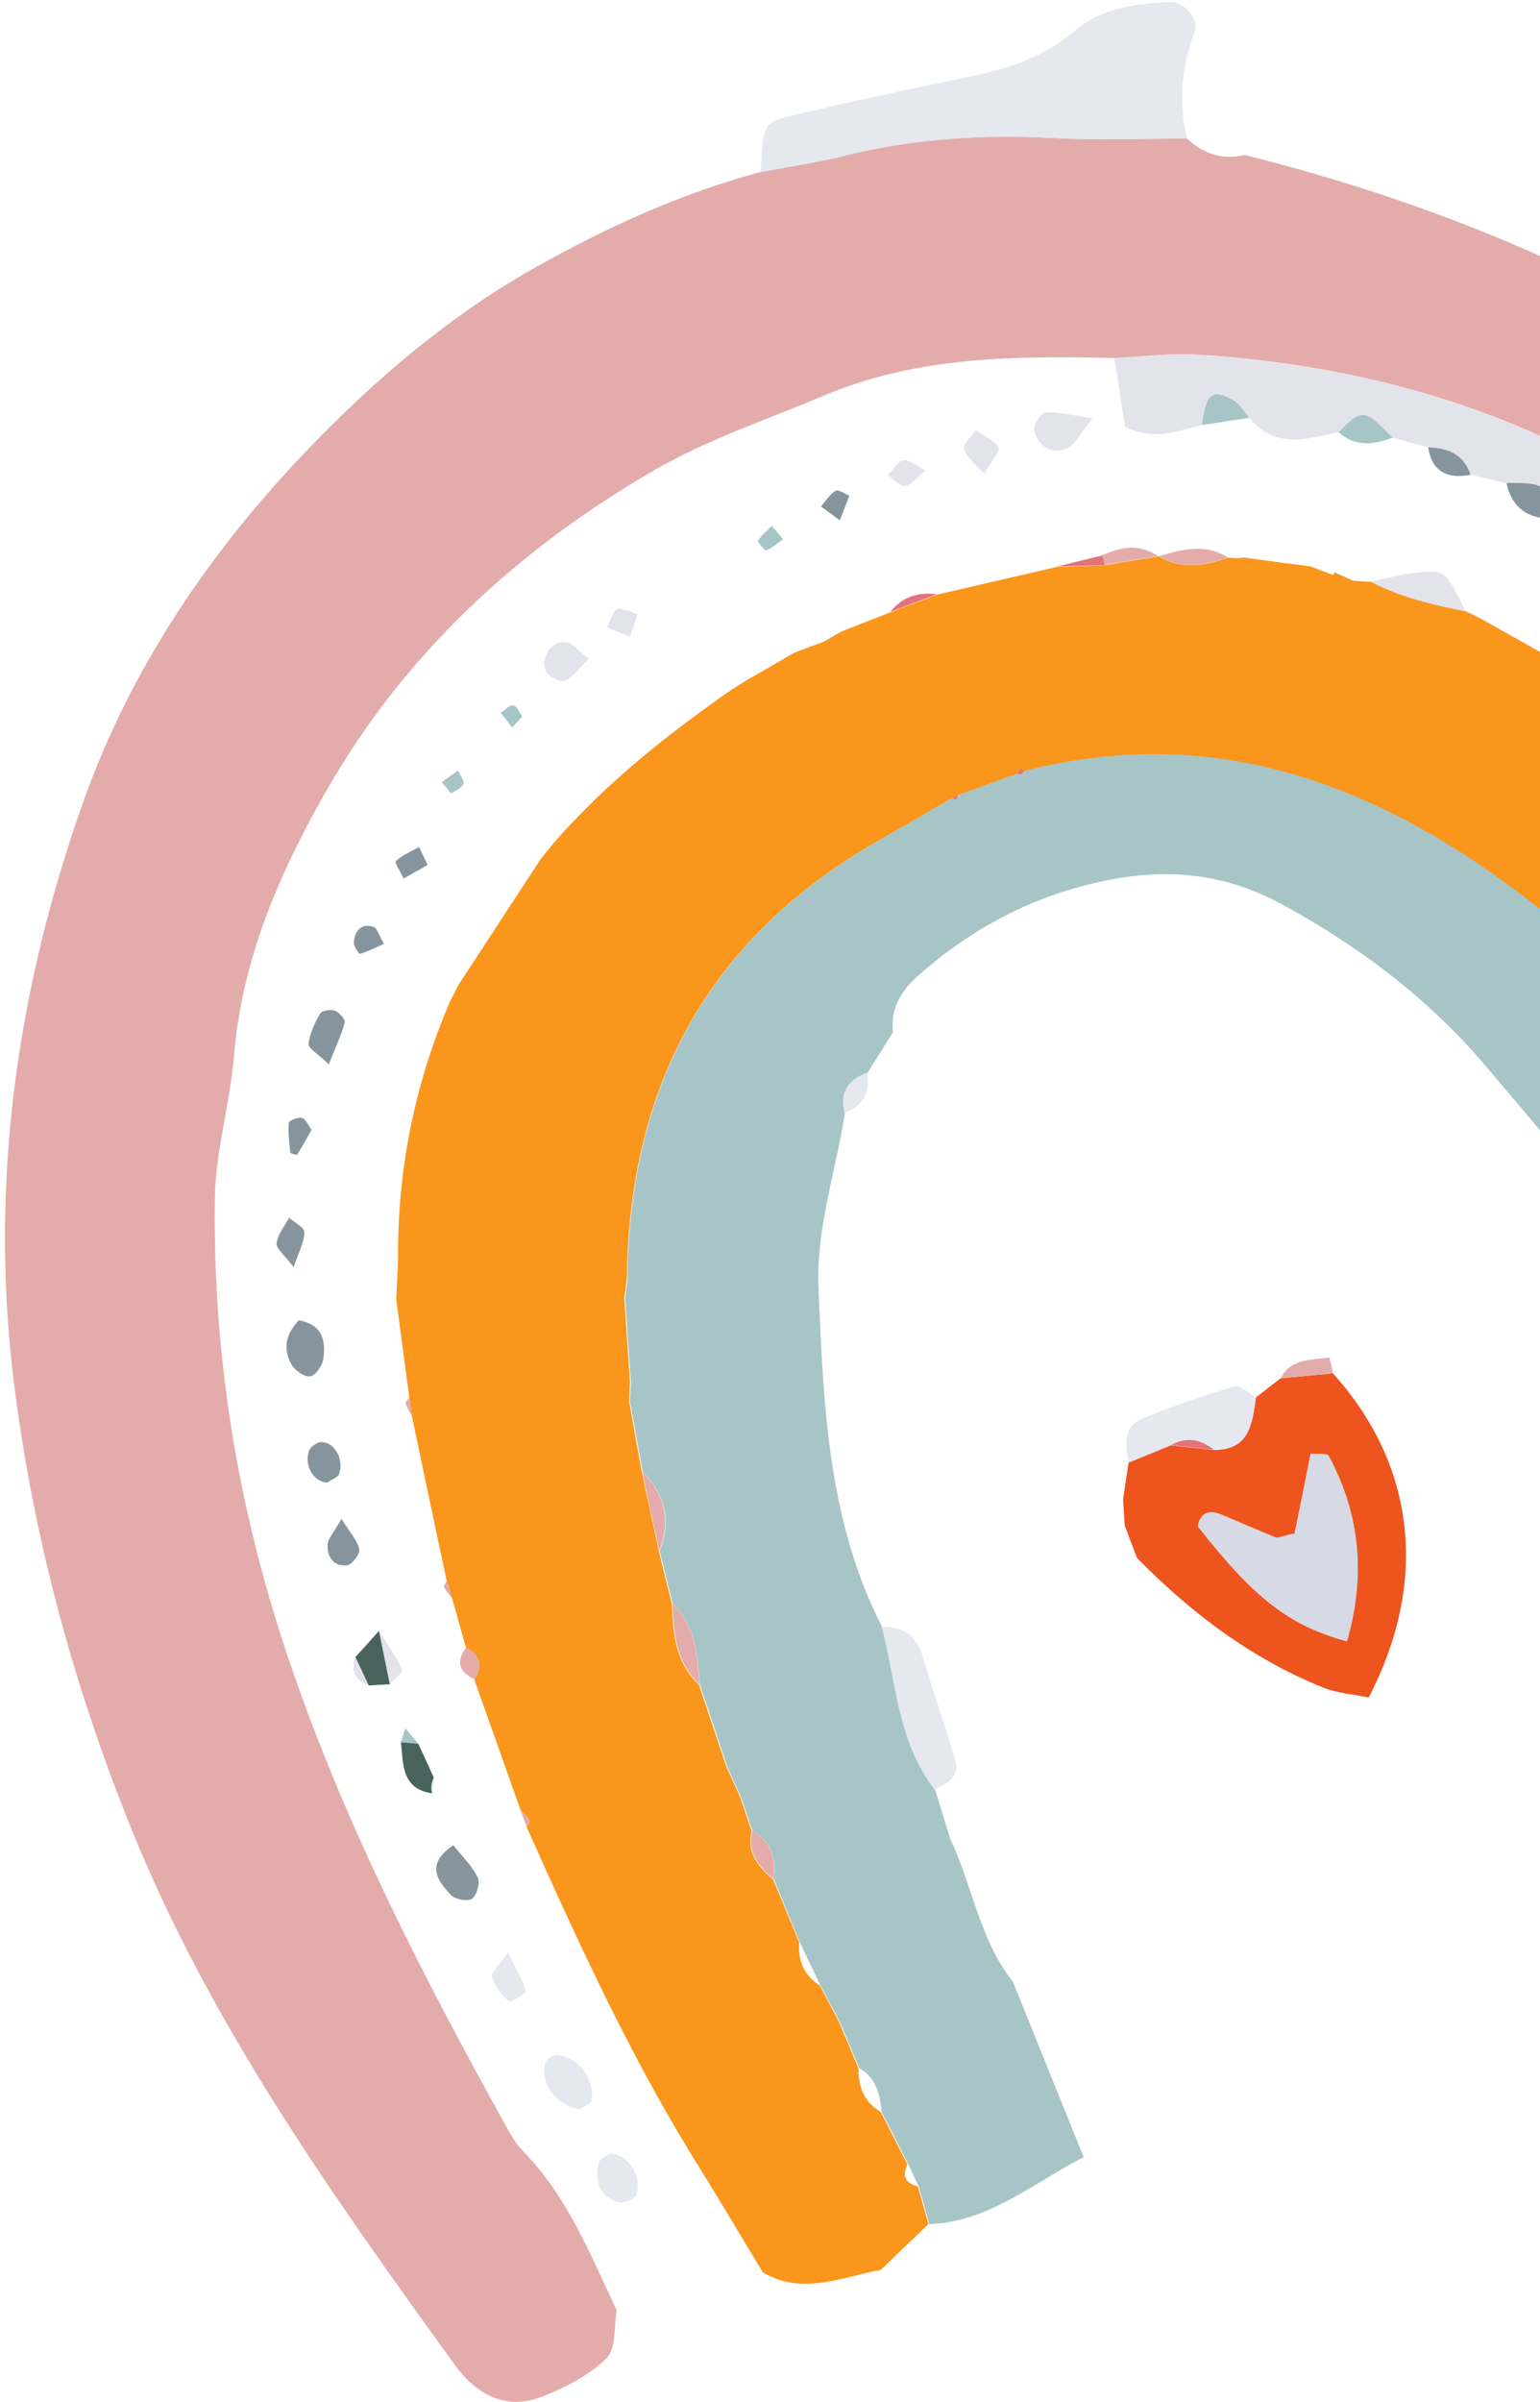 <svg width="245" height="382" viewBox="0 0 245 382" fill="none" xmlns="http://www.w3.org/2000/svg">
<path d="M68.739 285.178C68.831 284.351 68.915 283.492 69.007 282.665C68.179 280.858 67.359 279.084 66.532 277.277C65.849 276.449 65.165 275.621 64.481 274.793C64.233 275.519 63.992 276.277 63.776 276.996C64.156 280.48 63.826 284.42 68.732 285.146L68.739 285.178ZM58.608 268.018C59.738 267.943 60.874 267.9 61.971 267.832C62.676 267.041 64.152 265.916 63.973 265.551C62.934 263.386 61.529 261.401 60.279 259.35C59.026 260.73 57.774 262.109 56.528 263.521C55.72 265.714 56.568 267.146 58.641 268.011L58.608 268.018ZM329.077 352.989C326.952 355.634 324.715 357.293 324.158 359.398C323.564 361.645 325.591 363.394 328.108 363.66C331.206 363.968 333.686 360.776 332.784 357.371C332.422 356.003 330.85 354.962 329.109 352.982L329.077 352.989ZM47.55 209.953C45.589 211.956 44.901 214.392 46.366 216.969C46.909 217.928 48.495 219.033 49.364 218.846C50.233 218.659 51.309 217.081 51.448 216.009C51.803 213.275 51.339 210.65 47.55 209.953ZM52.283 169.207C53.373 166.449 54.282 164.571 54.803 162.609C54.931 162.11 53.953 161.009 53.251 160.723C52.589 160.462 51.223 160.689 50.919 161.158C50.063 162.655 49.208 164.319 49.065 165.998C48.985 166.721 50.586 167.588 52.25 169.214L52.283 169.207ZM92.139 335.472C92.817 335.023 93.981 334.638 94.095 334.075C94.679 330.686 91.985 327.095 88.622 326.811C88.001 326.743 86.856 327.527 86.717 328.129C85.898 331.367 88.518 334.772 92.139 335.472ZM72.094 293.403C67.63 296.45 69.573 299.059 71.744 301.316C72.4 302.015 74.433 302.385 75.072 301.911C75.859 301.338 76.411 299.369 75.999 298.549C75.094 296.692 73.49 295.188 72.094 293.403ZM173.748 66.517C170.201 66.002 168.19 65.427 166.242 65.611C165.545 65.66 164.342 67.736 164.554 68.564C165.209 70.98 167.268 72.252 169.664 71.332C170.936 70.823 171.698 69.044 173.755 66.549L173.748 66.517ZM93.651 104.76C91.999 103.501 91.129 102.276 90.087 102.13C87.892 101.795 85.967 104.43 86.877 106.622C87.232 107.488 89.171 108.517 89.82 108.242C91.174 107.648 92.148 106.227 93.658 104.792L93.651 104.76ZM97.013 342.461C96.381 342.968 95.392 343.382 95.227 344.023C94.519 346.833 95.431 349.193 98.243 350.202C99.048 350.5 101 349.709 101.23 349.054C102.258 346.007 99.817 342.497 97.02 342.494L97.013 342.461ZM49.604 179.606C49.123 178.936 48.74 177.942 48.084 177.713C47.507 177.535 46.024 178.157 45.997 178.499C45.857 180.043 46.068 181.646 46.239 183.224C46.274 183.384 47.279 183.672 47.323 183.562C48.125 182.279 48.873 180.907 49.604 179.606ZM156.603 75.289C157.8 73.181 159.172 71.574 158.881 71.165C158.05 69.965 156.522 69.285 155.257 68.414C154.6 69.43 153.241 70.631 153.433 71.364C153.806 72.629 155.171 73.647 156.61 75.321L156.603 75.289ZM52.056 235.724C52.728 235.243 53.795 234.879 53.992 234.231C54.733 231.885 53.144 229.2 51.104 229.269C50.4 229.286 49.352 230.05 49.155 230.698C48.381 233.051 49.929 235.543 52.05 235.692L52.056 235.724ZM147.223 74.753C145.61 73.99 144.524 73.013 143.654 73.201C142.753 73.395 142.087 74.682 141.285 75.494C142.191 76.106 143.144 77.246 144.009 77.195C144.906 77.136 145.722 75.917 147.184 74.728L147.223 74.753ZM54.336 241.456C53.146 243.596 52.171 244.546 52.121 245.566C52.001 247.509 53.148 249.079 55.243 248.796C56.029 248.694 57.316 247.004 57.157 246.264C56.852 244.85 55.717 243.648 54.329 241.424L54.336 241.456ZM100.252 101.151C100.723 99.738 101.076 98.72 101.423 97.67C100.346 97.364 99.062 96.564 98.188 96.887C97.443 97.182 97.129 98.696 96.633 99.677C97.666 100.094 98.738 100.536 100.252 101.151ZM297.828 119.075C297.28 121.379 296.476 122.965 296.902 123.378C297.859 124.383 299.403 124.824 300.691 125.488C300.972 124.755 301.668 123.764 301.403 123.317C300.661 122.063 299.529 121.029 297.828 119.075ZM80.811 310.564C79.393 312.585 78.053 313.715 78.256 314.344C78.71 315.827 79.815 317.204 80.961 318.302C81.178 318.525 83.771 316.957 83.683 316.707C83.128 314.909 82.161 313.234 80.843 310.557L80.811 310.564ZM133.598 82.666C134.271 80.94 134.714 79.869 135.118 78.773C134.384 78.494 133.346 77.742 132.93 78C132.008 78.568 131.358 79.617 130.602 80.486C131.444 81.112 132.28 81.706 133.566 82.673L133.598 82.666ZM46.69 201.426C47.525 198.891 48.375 197.362 48.392 195.879C48.394 195.105 46.82 194.367 45.976 193.574C45.252 194.907 44.186 196.213 43.987 197.635C43.889 198.43 45.221 199.455 46.69 201.426ZM68.023 137.493C67.351 136.091 66.991 135.361 66.639 134.663C65.377 135.372 63.983 135.941 62.977 136.898C62.721 137.121 63.772 138.712 64.212 139.66C65.506 138.944 66.793 138.195 68.023 137.493ZM124.562 85.756C123.786 84.814 123.293 84.247 122.794 83.648C122.049 84.414 121.148 85.079 120.599 85.971C120.472 86.166 121.695 87.618 121.913 87.538C122.87 87.13 123.654 86.389 124.562 85.756ZM61.075 150.124C60.267 148.717 60.006 147.663 59.461 147.478C57.436 146.837 56.467 148.123 56.312 149.905C56.275 150.519 57.153 151.776 57.281 151.748C58.541 151.342 59.76 150.743 61.082 150.156L61.075 150.124ZM83.076 114.001C82.602 113.363 82.198 112.272 81.674 112.183C81.085 112.108 80.322 112.946 79.669 113.355C80.274 114.133 80.88 114.911 81.485 115.689C82 115.107 82.554 114.55 83.069 113.968L83.076 114.001ZM71.794 126.219C72.465 125.738 73.493 125.349 73.73 124.726C73.915 124.181 73.192 123.328 72.898 122.584C72.054 123.203 71.178 123.829 70.328 124.416C70.827 125.015 71.326 125.614 71.826 126.213L71.794 126.219Z" fill="#E6E8EF"/>
<path d="M188.865 22.054C191.477 24.485 194.489 25.485 198.049 24.651C225.225 31.478 250.949 41.579 274.757 56.701C296.961 70.789 315.853 88.113 333.944 107.191C352.861 127.134 369.587 148.793 387.75 169.302C393.404 175.687 398.202 182.793 403.231 189.716C409.374 198.215 406.793 207.349 396.814 211.382C392.723 213.037 388.149 213.383 383.416 214.402C370.678 202.816 361.371 188.54 351.866 174.442C351.295 171.167 349.079 169.794 346.056 169.369C340.218 161.813 337.641 152.042 329.915 145.734C326.927 138.741 323.881 131.795 315.762 129.138C311.898 120.114 305.86 113.039 297.003 108.522C295.119 105.564 293.7 102.102 291.237 99.74C278.163 87.217 262.865 77.662 246.607 70.064C229.003 61.847 210.108 57.642 190.673 56.412C186.232 56.124 181.784 56.746 177.31 56.936C161.571 56.593 145.979 56.621 131.033 62.935C121.955 66.774 112.64 69.823 103.954 74.856C82.067 87.577 64.208 104.139 51.673 126.18C44.329 139.166 38.479 152.67 37.239 167.872C36.612 175.441 34.318 182.932 34.188 190.462C33.812 216.242 38.035 241.166 46.561 265.735C55.297 290.966 67.353 314.405 80.194 337.574C81.069 339.135 81.933 340.799 83.146 342.051C90.258 349.265 93.9 358.505 98.111 367.42C97.657 370.007 98.044 373.523 96.516 375.029C93.732 377.748 89.975 379.701 86.308 381.13C80.373 383.451 75.716 380.754 72.262 375.981C52.772 348.997 33.415 321.85 20.847 290.717C11.542 267.695 5.09 243.688 2.119 219.099C-1.647 187.853 2.746 157.104 13.228 127.566C20.819 106.185 33.505 87.508 49.313 71.119C59.972 60.077 71.56 50.214 85.046 42.6C96.496 36.165 108.302 30.762 120.978 27.359C125.377 26.512 129.818 25.859 134.137 24.794C145.072 22.068 156.125 21.302 167.412 21.932C174.536 22.315 181.682 22.02 188.826 22.029L188.865 22.054Z" fill="#E3ACAB"/>
<path d="M140.183 360.981C133.953 362.088 127.739 365.142 121.374 361.4C118.138 356.076 114.992 350.698 111.699 345.42C100.699 327.977 92.161 309.297 83.77 290.518C83.933 290.18 84.333 289.69 84.227 289.511C83.863 288.917 83.32 288.428 82.841 287.926C80.37 280.991 77.931 274.048 75.46 267.113C76.818 264.97 76.451 263.267 74.141 262.082C73.412 259.481 72.683 256.879 71.955 254.278C71.643 253.302 71.371 252.352 71.06 251.376C69.183 242.665 67.371 233.939 65.534 225.252C65.384 224.242 65.233 223.232 65.115 222.214C64.433 217.013 63.718 211.818 63.036 206.617C63.136 204.577 63.228 202.505 63.328 200.466C63.186 186.2 65.934 172.523 71.531 159.409C71.977 158.506 72.455 157.596 72.9 156.693C77.261 150.035 81.614 143.345 85.975 136.687C86.634 135.839 87.333 135.016 87.992 134.167C96.259 124.684 106.035 116.893 116.318 109.733C117.118 109.224 117.918 108.716 118.718 108.207C119.557 107.724 120.403 107.272 121.242 106.789C122.921 105.822 124.592 104.823 126.238 103.862C127.825 103.252 129.411 102.641 131.037 102.055C131.966 101.519 132.895 100.982 133.856 100.439C136.463 99.406 139.071 98.374 141.653 97.38C144.113 96.447 146.606 95.506 149.066 94.572C155.42 93.103 161.806 91.626 168.16 90.157C170.704 90.08 173.248 90.003 175.785 89.894C178.614 89.419 181.41 88.951 184.246 88.508L184.342 88.488C187.964 90.6 191.651 90.042 195.332 88.677C196.199 88.793 197.039 88.78 197.89 88.664L203.896 89.49C205.417 89.667 206.905 89.851 208.432 90.06C209.64 90.506 210.823 90.991 212.03 91.438L212.348 91.033C213.316 91.463 214.292 91.926 215.261 92.356L218.163 92.538C222.876 95.022 228.008 96.17 233.191 97.24L233.6 97.421C234.355 97.797 235.11 98.172 235.865 98.548C244.682 103.511 253.525 108.435 262.343 113.397C263.132 113.934 263.928 114.502 264.685 115.046C272.858 121.863 280.998 128.687 289.171 135.504C290.002 136.234 290.801 136.97 291.632 137.699C293.107 139.231 294.583 140.764 296.026 142.303C296.877 143.129 297.729 143.954 298.613 144.773C305.554 156.195 315.118 165.404 324.196 175.019C336.324 192.691 348.484 210.355 360.612 228.027C360.518 231.814 359.409 235.114 355.832 236.961C349.921 240.017 343.911 242.927 337.946 245.893C333.186 240.527 328.113 235.431 323.761 229.775C299.944 198.812 275.347 168.454 244.418 144.202C220.624 125.546 194.119 114.638 162.934 122.667L162.147 122.298L161.809 123.077C158.687 124.221 155.557 125.332 152.434 126.476L151.421 126.93C149.448 128.094 147.468 129.227 145.496 130.392L140.615 133.226C113.088 148.541 100.041 172.274 99.736 203.387C99.589 204.428 99.475 205.462 99.322 206.47C99.631 210.878 99.915 215.324 100.224 219.731C100.181 220.783 100.131 221.803 100.088 222.855C100.756 226.58 101.423 230.304 102.098 234.061C103.005 238.272 103.912 242.483 104.826 246.727C105.532 249.535 106.206 252.35 106.912 255.158C107.051 259.871 107.505 264.482 111.225 267.987C112.663 272.319 114.102 276.651 115.572 280.976C116.294 282.604 117.04 284.192 117.761 285.82C118.381 287.604 118.976 289.426 119.596 291.21C118.697 294.7 120.686 296.896 123.015 298.951C124.4 302.252 125.76 305.592 127.144 308.893C126.928 311.798 127.873 314.151 130.409 315.758L130.74 316.359C131.65 318.081 132.567 319.834 133.477 321.556C134.514 324.023 135.544 326.459 136.58 328.927C136.539 331.862 137.472 334.318 140.137 335.897C141.547 338.688 142.95 341.447 144.391 344.231C143.443 346.084 144.053 347.197 146.018 347.716C146.583 349.713 147.148 351.711 147.713 353.708C145.203 356.132 142.654 358.532 140.144 360.956L140.183 360.981Z" fill="#FA961B"/>
<path d="M99.825 203.334C100.131 172.221 113.145 148.495 140.705 133.173C142.318 132.22 143.939 131.299 145.585 130.339C147.558 129.174 149.538 128.041 151.478 126.883L152.219 127.195L152.524 126.423C155.647 125.279 158.776 124.168 161.867 123.031L162.534 123.157L162.991 122.621C194.202 114.552 220.681 125.5 244.476 144.156C275.405 168.407 300.001 198.766 323.819 229.729C328.17 235.385 333.25 240.513 338.004 245.847C332.122 250.915 325.079 253.879 317.85 256.445C312.715 258.257 308.243 257.202 304.663 252.625C297.187 243.101 289.622 233.63 281.917 224.29C266.775 205.922 251.659 187.516 236.231 169.378C227.123 158.692 215.943 150.269 203.601 143.643C195.522 139.295 186.868 138.064 177.462 139.754C165.492 141.895 155.412 147.026 146.361 154.896C143.414 157.482 141.645 160.218 142.057 164.165C140.732 166.301 139.374 168.443 138.049 170.579C135.016 171.67 133.552 173.633 134.433 176.942C132.998 186.232 129.814 195.227 130.213 204.896C131.022 223.357 131.657 241.788 140.325 258.725C142.655 267.507 142.844 276.986 148.761 284.592C149.554 287.179 150.347 289.767 151.147 292.386C154.711 299.86 155.817 308.435 161.139 315.16C164.898 324.475 168.649 333.758 172.408 343.074C164.418 347.116 157.41 353.368 147.849 353.712C147.284 351.715 146.719 349.717 146.154 347.72C145.601 346.561 145.08 345.395 144.527 344.236C143.117 341.445 141.715 338.686 140.273 335.902C139.981 333.139 139.438 330.464 136.716 328.931C135.679 326.463 134.649 324.028 133.612 321.56C132.703 319.839 131.786 318.085 130.844 316.371L130.512 315.769C129.413 313.483 128.347 311.19 127.248 308.904C125.863 305.603 124.503 302.263 123.151 298.955C123.408 295.771 122.889 292.889 119.732 291.215C119.112 289.431 118.517 287.608 117.897 285.824C117.176 284.197 116.429 282.608 115.708 280.981C114.27 276.649 112.831 272.316 111.36 267.991C110.906 263.38 110.799 258.66 107.04 255.13C106.335 252.322 105.661 249.507 104.955 246.699C106.817 241.891 105.87 237.655 102.227 234.033C101.559 230.309 100.892 226.584 100.224 222.859C100.267 221.807 100.317 220.788 100.36 219.736C100.051 215.328 99.767 210.882 99.457 206.475C99.604 205.434 99.718 204.4 99.871 203.392L99.825 203.334Z" fill="#A7C5C7"/>
<path d="M199.81 222.231C201.106 221.211 202.41 220.224 203.738 219.198C206.512 218.937 209.286 218.676 212.059 218.415C225.155 232.917 227.368 251.48 217.74 269.969C215.479 269.481 212.847 269.307 210.528 268.394C199.093 263.793 189.474 256.514 180.885 247.768C180.247 246.055 179.576 244.35 178.938 242.637C178.84 241.245 178.736 239.821 178.67 238.423C178.959 236.477 179.247 234.531 179.542 232.617C181.77 231.7 184.031 230.776 186.259 229.859C188.536 230.108 190.813 230.358 193.123 230.6C198.852 230.611 199.21 226.329 199.817 222.263L199.81 222.231ZM205.988 243.875C203.799 244.346 203.286 244.625 202.961 244.527C200.083 243.364 197.255 242.123 194.402 240.921C192.479 240.124 191.016 240.372 190.547 242.727C199.594 254.233 204.984 258.454 214.265 261.03C217.236 250.736 216.442 240.95 211.345 231.519C211.119 231.097 209.753 231.324 208.511 231.188C207.686 235.335 206.842 239.553 205.956 243.882L205.988 243.875Z" fill="#EE541E"/>
<path d="M177.285 56.975C181.726 56.792 186.206 56.164 190.648 56.452C210.082 57.681 228.978 61.886 246.582 70.103C262.84 77.701 278.138 87.256 291.212 99.779C293.675 102.141 295.062 105.61 296.978 108.561C295.297 109.36 293.61 110.127 291.961 110.92C289.147 109.743 286.482 107.693 283.187 109.446C282.544 107.398 281.933 105.343 281.29 103.295C279.569 99.999 277.465 97.425 273.151 98.825C272.055 97.648 270.96 96.472 269.864 95.295C268.286 92.035 265.872 90.369 262.114 91.38C261.031 90.571 259.947 89.761 258.895 88.945C258.083 85.487 255.777 84.168 252.378 84.496C250.85 83.816 249.354 83.129 247.834 82.481C245.932 76.937 245.775 76.836 239.678 76.838C237.798 76.401 235.887 75.972 234 75.504C232.894 72.244 230.379 71.205 227.232 71.142C225.339 70.642 223.439 70.109 221.546 69.609C217.08 64.987 216.705 64.967 212.968 68.732C207.913 69.821 202.815 71.491 198.763 66.443C197.916 65.482 197.207 64.222 196.171 63.638C192.862 61.727 191.925 62.534 191.197 67.602C187.419 68.517 183.696 70.16 179 67.908C178.466 64.491 177.895 60.746 177.285 56.975Z" fill="#E3E3EB"/>
<path d="M47.557 209.985C51.378 210.675 51.81 213.307 51.455 216.041C51.316 217.114 50.247 218.723 49.371 218.878C48.502 219.065 46.916 217.96 46.373 217.001C44.901 214.391 45.596 211.988 47.557 209.985Z" fill="#86959D"/>
<path d="M52.29 169.239C50.625 167.613 49.024 166.747 49.104 166.023C49.287 164.369 50.102 162.68 50.959 161.183C51.23 160.721 52.628 160.487 53.291 160.748C53.992 161.034 54.971 162.136 54.842 162.634C54.322 164.596 53.412 166.474 52.322 169.232L52.29 169.239Z" fill="#86959D"/>
<path d="M72.108 293.467C73.536 295.245 75.108 296.756 76.013 298.613C76.425 299.433 75.84 301.409 75.086 301.975C74.447 302.449 72.414 302.08 71.758 301.38C69.58 299.091 67.644 296.514 72.108 293.467Z" fill="#86959D"/>
<path d="M173.762 66.581C171.705 69.076 170.95 70.887 169.671 71.364C167.307 72.277 165.216 71.012 164.561 68.597C164.348 67.768 165.559 65.724 166.249 65.643C168.204 65.491 170.208 66.035 173.755 66.549L173.762 66.581Z" fill="#E3E3EB"/>
<path d="M233.184 97.208C228.033 96.131 222.876 95.022 218.156 92.507C220.346 92.035 222.507 91.435 224.738 91.156C229.89 90.517 229.904 90.582 233.184 97.208Z" fill="#E3E3EB"/>
<path d="M93.633 104.831C92.155 106.259 91.149 107.687 89.795 108.281C89.114 108.563 87.207 107.527 86.852 106.662C85.916 104.508 87.867 101.834 90.061 102.169C91.103 102.315 91.974 103.54 93.626 104.799L93.633 104.831Z" fill="#E3E3EB"/>
<path d="M273.151 98.825C277.44 97.464 279.569 99.999 281.29 103.295C275.695 104.534 275.396 104.396 273.151 98.825Z" fill="#86959D"/>
<path d="M239.671 76.805C245.768 76.804 245.925 76.905 247.827 82.449C243.606 82.719 240.627 81.242 239.671 76.805Z" fill="#86959D"/>
<path d="M283.155 109.453C286.475 107.661 289.108 109.718 291.929 110.927C292.646 113.631 291.983 115.557 288.96 114.19C286.762 113.217 285.084 111.055 283.155 109.453Z" fill="#86959D"/>
<path d="M49.553 179.684C48.798 181.024 48.074 182.357 47.272 183.64C47.222 183.718 46.224 183.462 46.189 183.302C46.017 181.724 45.807 180.121 45.946 178.578C45.973 178.235 47.456 177.613 48.034 177.791C48.683 177.988 49.04 179.021 49.553 179.684Z" fill="#86959D"/>
<path d="M156.552 75.367C155.114 73.692 153.756 72.707 153.375 71.409C153.145 70.652 154.535 69.444 155.199 68.46C156.465 69.331 158 70.043 158.824 71.211C159.121 71.652 157.749 73.259 156.545 75.335L156.552 75.367Z" fill="#E3E3EB"/>
<path d="M52.038 235.795C49.917 235.647 48.37 233.154 49.143 230.801C49.341 230.153 50.389 229.389 51.093 229.372C53.133 229.303 54.722 231.988 53.981 234.334C53.783 234.982 52.709 235.314 52.006 235.802L52.038 235.795Z" fill="#86959D"/>
<path d="M147.204 74.824C145.775 76.007 144.927 77.232 144.03 77.291C143.165 77.343 142.212 76.202 141.305 75.59C142.075 74.785 142.741 73.498 143.675 73.297C144.512 73.117 145.631 74.087 147.244 74.85L147.204 74.824Z" fill="#E3E3EB"/>
<path d="M54.324 241.559C55.681 243.79 56.848 244.985 57.152 246.4C57.305 247.107 56.025 248.829 55.238 248.931C53.143 249.214 52.029 247.638 52.117 245.702C52.167 244.682 53.134 243.7 54.331 241.592L54.324 241.559Z" fill="#86959D"/>
<path d="M100.241 101.255C98.727 100.639 97.662 100.229 96.622 99.781C97.118 98.799 97.4 97.292 98.177 96.99C99.018 96.674 100.302 97.474 101.411 97.773C101.065 98.823 100.711 99.841 100.241 101.255Z" fill="#E3E3EB"/>
<path d="M191.197 67.602C191.925 62.534 192.83 61.733 196.171 63.638C197.246 64.247 197.916 65.482 198.763 66.443C196.25 66.816 193.711 67.229 191.197 67.602Z" fill="#A7C5C7"/>
<path d="M133.58 82.737C132.294 81.77 131.458 81.176 130.616 80.55C131.372 79.681 132.022 78.633 132.944 78.064C133.36 77.806 134.359 78.533 135.132 78.838C134.696 79.941 134.292 81.037 133.612 82.731L133.58 82.737Z" fill="#86959D"/>
<path d="M212.968 68.732C216.698 64.935 217.08 64.987 221.546 69.609C218.552 70.725 215.613 71.156 212.968 68.732Z" fill="#A7C5C7"/>
<path d="M46.711 201.522C45.242 199.551 43.877 198.533 44.008 197.731C44.207 196.309 45.28 195.035 45.996 193.67C46.834 194.431 48.415 195.201 48.413 195.975C48.435 197.484 47.578 198.98 46.711 201.522Z" fill="#86959D"/>
<path d="M68.037 137.557C66.775 138.266 65.513 138.976 64.225 139.724C63.785 138.776 62.735 137.186 62.99 136.962C63.997 136.006 65.423 135.429 66.653 134.727C67.005 135.425 67.365 136.155 68.037 137.557Z" fill="#86959D"/>
<path d="M74.159 262.011C76.469 263.195 76.837 264.899 75.479 267.042C72.943 265.906 72.512 264.216 74.159 262.011Z" fill="#E3ACAB"/>
<path d="M60.285 259.382C61.568 261.427 62.973 263.411 63.98 265.583C64.159 265.948 62.684 267.073 61.978 267.864C61.401 265.028 60.831 262.225 60.253 259.389L60.285 259.382Z" fill="#E3E3EB"/>
<path d="M124.562 85.756C123.686 86.382 122.87 87.13 121.913 87.538C121.727 87.612 120.472 86.166 120.599 85.971C121.148 85.079 122.049 84.414 122.794 83.648C123.293 84.247 123.786 84.814 124.562 85.756Z" fill="#A7C5C7"/>
<path d="M61.068 150.092C59.746 150.679 58.567 151.303 57.267 151.684C57.106 151.719 56.229 150.461 56.298 149.841C56.446 148.026 57.455 146.766 59.447 147.413C59.992 147.599 60.221 148.66 61.061 150.059L61.068 150.092Z" fill="#86959D"/>
<path d="M83.069 113.968C82.554 114.55 82 115.107 81.485 115.689C80.88 114.911 80.274 114.133 79.669 113.355C80.347 112.907 81.078 112.076 81.674 112.183C82.23 112.265 82.634 113.356 83.076 114.001L83.069 113.968Z" fill="#A7C5C7"/>
<path d="M262.108 91.348C265.865 90.337 268.247 92.01 269.857 95.263C265.886 96.69 263.497 94.984 262.108 91.348Z" fill="#A7C5C7"/>
<path d="M195.325 88.645C191.644 90.01 187.957 90.568 184.335 88.456C188.015 87.394 191.701 86.364 195.325 88.645Z" fill="#E3ACAB"/>
<path d="M71.787 126.187C71.287 125.588 70.788 124.99 70.288 124.391C71.132 123.772 72.008 123.146 72.858 122.559C73.186 123.296 73.908 124.149 73.69 124.701C73.461 125.356 72.458 125.706 71.755 126.194L71.787 126.187Z" fill="#A7C5C7"/>
<path d="M184.2 88.451C181.371 88.926 178.575 89.394 175.739 89.836C175.66 89.315 175.549 88.801 175.407 88.293C178.352 86.952 181.277 86.457 184.193 88.419L184.2 88.451Z" fill="#E3ACAB"/>
<path d="M175.413 88.325C175.556 88.833 175.667 89.347 175.746 89.868C173.202 89.945 170.658 90.022 168.114 90.099C170.547 89.508 172.98 88.917 175.413 88.325Z" fill="#E37378"/>
<path d="M149.052 94.508C146.592 95.442 144.099 96.382 141.639 97.316C143.542 94.888 146.076 94.14 149.052 94.508Z" fill="#E37378"/>
<path d="M227.2 71.149C230.347 71.212 232.862 72.251 233.968 75.511C230.309 76.198 227.845 75.081 227.2 71.149Z" fill="#86959D"/>
<path d="M212.059 218.415C209.286 218.676 206.512 218.937 203.738 219.198C205.403 215.98 208.58 216.339 211.448 215.889C211.724 216.704 211.937 217.533 212.059 218.415Z" fill="#E3ACAB"/>
<path d="M252.378 84.496C255.777 84.168 258.076 85.455 258.895 88.945C255.957 88.603 253.45 87.595 252.378 84.496Z" fill="#86959D"/>
<path d="M60.285 259.382C60.863 262.218 61.433 265.021 62.01 267.857C60.881 267.932 59.745 267.975 58.648 268.043C57.954 266.544 57.261 265.045 56.535 263.554C57.788 262.174 59.04 260.794 60.285 259.382Z" fill="#48635B"/>
<path d="M66.539 277.309C67.366 279.116 68.186 280.89 69.013 282.697C68.618 283.522 68.527 284.349 68.746 285.21C63.84 284.484 64.17 280.544 63.79 277.06C64.722 277.163 65.615 277.239 66.539 277.309Z" fill="#48635B"/>
<path d="M66.539 277.309C65.615 277.239 64.715 277.13 63.79 277.06C64.031 276.302 64.279 275.576 64.495 274.857L66.546 277.341L66.539 277.309Z" fill="#A7C5C7"/>
<path d="M56.535 263.554C57.228 265.052 57.922 266.551 58.648 268.043C56.575 267.178 55.734 265.778 56.535 263.554Z" fill="#E3E3EB"/>
<path d="M126.231 103.83C124.553 104.797 122.881 105.797 121.235 106.757C122.914 105.79 124.585 104.79 126.231 103.83Z" fill="#E3ACAB"/>
<path d="M203.889 89.457L197.883 88.632C199.896 88.905 201.876 89.185 203.889 89.457Z" fill="#E3ACAB"/>
<path d="M235.897 98.541C235.142 98.165 234.387 97.79 233.633 97.414C234.481 97.601 235.236 97.977 235.897 98.541Z" fill="#E3E3EB"/>
<path d="M264.711 115.007C263.921 114.47 263.125 113.902 262.368 113.358C263.157 113.895 263.953 114.463 264.711 115.007Z" fill="#E3E3EB"/>
<path d="M65.141 222.175C65.291 223.186 65.441 224.196 65.559 225.213C65.181 224.555 64.739 223.91 64.523 223.217C64.467 222.959 64.92 222.559 65.148 222.207L65.141 222.175Z" fill="#E3ACAB"/>
<path d="M71.085 251.337C71.396 252.313 71.669 253.263 71.98 254.239C71.513 253.633 70.988 253.074 70.649 252.44C70.529 252.197 70.936 251.739 71.092 251.369L71.085 251.337Z" fill="#E3ACAB"/>
<path d="M68.746 285.21C68.559 284.342 68.612 283.49 69.013 282.697C68.922 283.524 68.838 284.383 68.746 285.21Z" fill="#E3E3EB"/>
<path d="M82.834 287.894C83.32 288.428 83.856 288.885 84.22 289.479C84.326 289.658 83.926 290.148 83.763 290.486C83.44 289.613 83.117 288.741 82.827 287.862L82.834 287.894Z" fill="#E3ACAB"/>
<path d="M188.865 22.054C181.721 22.045 174.575 22.34 167.451 21.957C156.204 21.352 145.143 22.087 134.176 24.819C129.825 25.891 125.384 26.544 121.017 27.384C121.329 19.917 121.368 19.471 126.176 18.334C134.924 16.248 143.746 14.348 152.556 12.551C159.241 11.212 165.618 9.536 171.015 4.875C175.309 1.192 180.803 0.58 186.238 0.318C188.271 0.216 190.785 2.971 190.09 4.904C188.072 10.552 187.365 16.188 188.865 22.054Z" fill="#E6E8EF"/>
<path d="M148.696 284.606C142.779 277 142.59 267.521 140.261 258.739C143.83 258.575 145.883 260.286 146.889 263.702C148.459 269.116 150.345 274.428 151.947 279.835C152.782 282.616 150.678 283.641 148.696 284.606Z" fill="#E6E8EF"/>
<path d="M199.81 222.231C199.203 226.297 198.852 230.611 193.116 230.568C190.999 228.872 188.719 228.454 186.284 229.82C184.056 230.737 181.796 231.661 179.568 232.578C179.064 229.928 178.563 226.975 181.586 225.685C186.401 223.639 191.396 221.957 196.432 220.469C197.319 220.211 198.664 221.603 199.81 222.231Z" fill="#E6E8EF"/>
<path d="M134.376 176.988C133.494 173.679 134.958 171.716 137.991 170.625C138.449 173.689 137.402 175.865 134.376 176.988Z" fill="#E6E8EF"/>
<path d="M178.696 238.384C178.793 239.776 178.898 241.199 178.963 242.598C178.866 241.206 178.761 239.782 178.696 238.384Z" fill="#E37378"/>
<path d="M107.001 255.105C110.753 258.603 110.867 263.354 111.321 267.966C107.602 264.461 107.148 259.85 107.001 255.105Z" fill="#E3ACAB"/>
<path d="M102.155 234.015C105.799 237.637 106.745 241.873 104.884 246.681C103.976 242.47 103.062 238.226 102.155 234.015Z" fill="#E3ACAB"/>
<path d="M119.693 291.189C122.856 292.896 123.369 295.746 123.112 298.93C120.782 296.875 118.787 294.647 119.693 291.189Z" fill="#E3ACAB"/>
<path d="M115.637 280.963C116.39 282.583 117.111 284.211 117.826 285.806C117.072 284.185 116.351 282.558 115.637 280.963Z" fill="#E3ACAB"/>
<path d="M145.553 130.346C143.939 131.299 142.326 132.252 140.672 133.18C142.286 132.227 143.907 131.306 145.553 130.346Z" fill="#E3ACAB"/>
<path d="M162.959 122.628L162.502 123.164L161.842 123.07L162.172 122.259L162.959 122.628Z" fill="#E37378"/>
<path d="M152.46 126.437L152.187 127.202L151.453 126.923L152.46 126.437Z" fill="#E37378"/>
<path d="M99.825 203.334C99.679 204.375 99.565 205.409 99.411 206.417C99.558 205.377 99.672 204.343 99.825 203.334Z" fill="#E3ACAB"/>
<path d="M100.321 219.71C100.278 220.762 100.235 221.814 100.185 222.834C100.228 221.782 100.271 220.73 100.321 219.71Z" fill="#E3ACAB"/>
<path d="M205.988 243.875C206.842 239.553 207.686 235.335 208.543 231.181C209.778 231.285 211.151 231.09 211.377 231.512C216.474 240.943 217.268 250.729 214.297 261.023C205.017 258.447 199.62 254.194 190.579 242.72C191.049 240.365 192.511 240.117 194.435 240.914C197.288 242.116 200.115 243.357 202.994 244.52C203.325 244.65 203.831 244.339 206.02 243.868L205.988 243.875Z" fill="#D7D9E4"/>
<path d="M186.284 229.82C188.751 228.447 190.999 228.872 193.116 230.568C190.839 230.319 188.561 230.069 186.284 229.82Z" fill="#E37378"/>
</svg>
